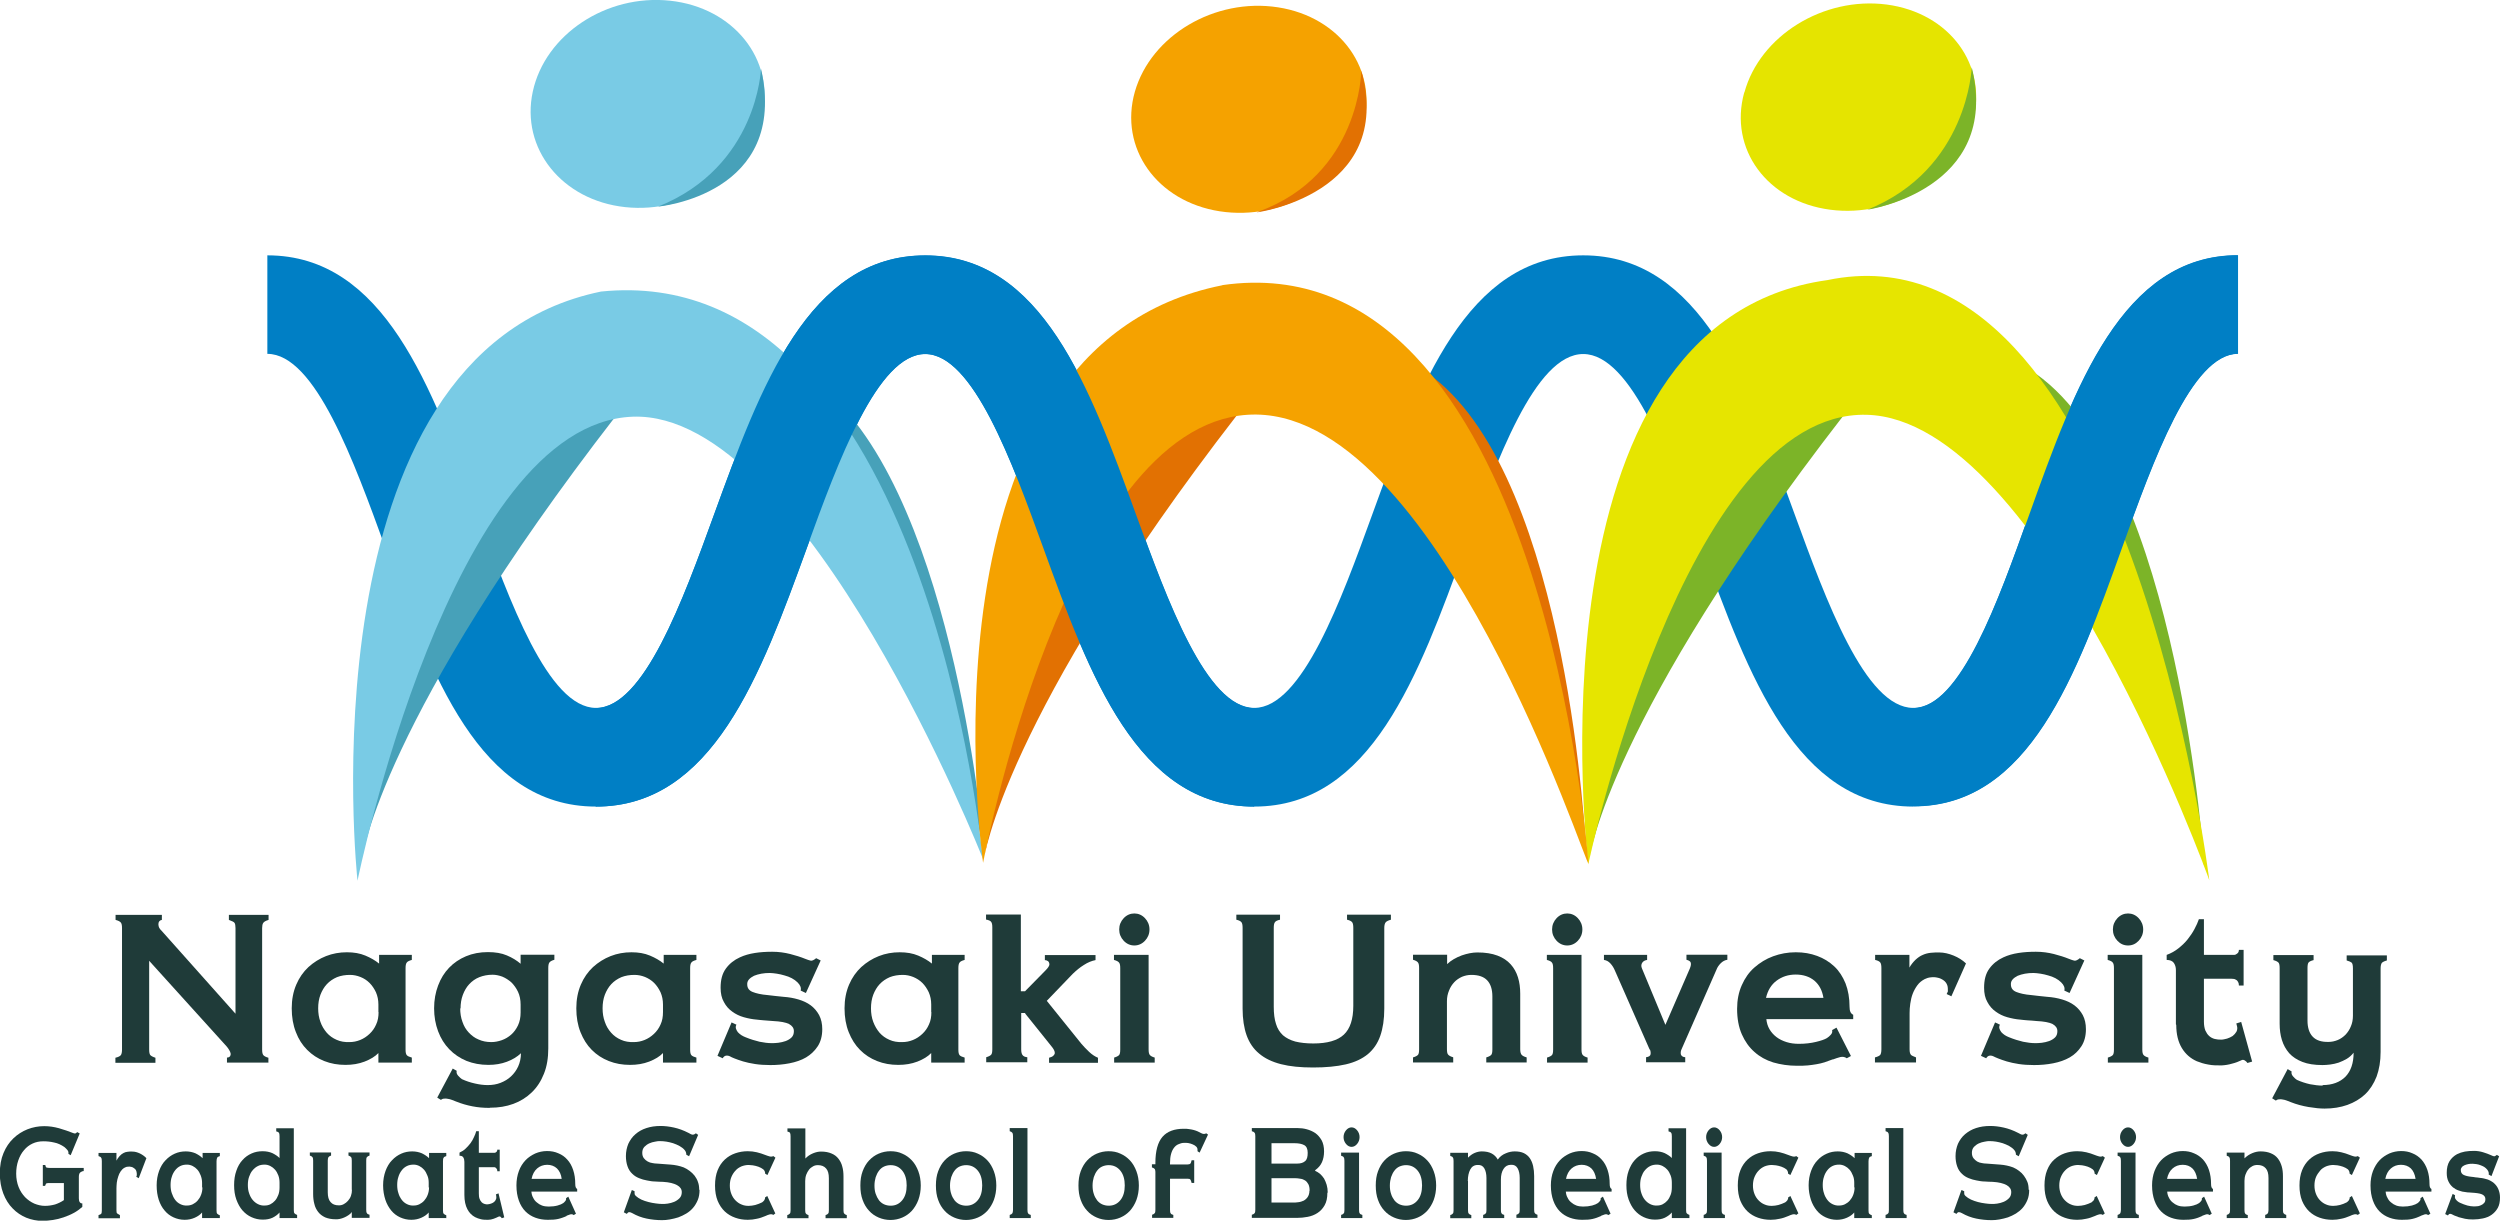 <?xml version="1.0" encoding="UTF-8"?><svg id="a" xmlns="http://www.w3.org/2000/svg" viewBox="0 0 143.63 70.13"><defs><style>.b{fill:#e27102;}.c{fill:#f5a200;}.d{fill:#1f3b39;}.e{fill:#7cb428;}.f{fill:#47a1b9;}.g{fill:#79cbe5;}.h{fill:#e6e500;}.i{fill:#007fc5;}.j{fill:#e5e400;}</style></defs><path class="i" d="M109.93,46.34c-6.72,0-9.48-7.55-12.14-14.86-1.81-4.96-4.06-11.14-6.83-11.14s-4.99,6.18-6.79,11.14c-2.66,7.31-5.4,14.86-12.11,14.86s-9.46-7.56-12.11-14.86c-1.8-4.96-4.05-11.14-6.79-11.14s-5,6.18-6.8,11.14c-2.66,7.31-5.41,14.86-12.12,14.86s-9.45-7.56-12.1-14.87c-1.8-4.96-4.04-11.14-6.78-11.14v-5.66c6.7,0,9.45,7.56,12.1,14.86,1.8,4.96,4.04,11.14,6.78,11.14s5-6.18,6.8-11.14c2.66-7.31,5.41-14.86,12.12-14.86s9.46,7.56,12.11,14.86c1.8,4.96,4.05,11.14,6.79,11.14s4.99-6.18,6.79-11.14c2.66-7.31,5.4-14.86,12.11-14.86s9.48,7.55,12.14,14.86c1.81,4.96,4.06,11.14,6.82,11.14s4.88-6.17,6.66-11.13c2.62-7.31,5.33-14.88,11.99-14.88v5.66c-2.67,0-4.88,6.17-6.66,11.13-2.62,7.31-5.33,14.87-11.99,14.87Z"/><path class="e" d="M105.89,23.9s-9.42-.65-14.55,25.28c0,0,1.12-7.94,14.55-25.28"/><path class="f" d="M35.38,23.9s-9.42-.65-14.55,25.28c0,0,1.12-7.94,14.55-25.28"/><path class="e" d="M116.94,21.45s5.66,9.22,9.71,28.37c0,0-1.44-22.48-9.66-28.33"/><path class="h" d="M105,16.09c17.29-3.58,21.93,34.49,21.93,34.49,0-.04-9.55-26.51-19.7-26.75-10.49-.24-15.98,25.83-15.98,25.83,0,0-3.81-31.14,13.75-33.57"/><path class="g" d="M30.61,5.26c-.71,3.27,1.67,6.25,5.31,6.64,3.64,.39,7.17-1.94,7.89-5.22,.71-3.28-1.67-6.25-5.32-6.64-3.65-.39-7.17,1.94-7.88,5.22"/><g><path class="f" d="M37.81,11.87s7.54-.67,5.91-7.93c0,0-.18,5.63-5.91,7.93"/><path class="f" d="M47.45,22.52s4.5,5.92,9.12,26.51c0,0-1.62-20.03-9.07-26.53"/></g><path class="g" d="M34.53,16.75c18.72-1.9,21.94,32.59,21.94,32.59,0,0-10.18-25.75-20.11-25.4-10.49,.38-15.82,26.66-15.82,26.66,0,0-3.31-30.28,13.99-33.85"/><path class="c" d="M65.2,5.27c-.92,3.23,1.26,6.31,4.88,6.87,3.62,.56,7.29-1.61,8.22-4.85,.92-3.24-1.26-6.31-4.88-6.87-3.62-.56-7.29,1.61-8.22,4.85"/><path class="j" d="M100.21,5.31c-.9,3.25,1.32,6.27,4.95,6.74,3.62,.47,7.28-1.79,8.18-5.04,.89-3.25-1.32-6.27-4.95-6.75-3.63-.47-7.28,1.79-8.17,5.05"/><path class="e" d="M107.28,12.05s7.73-1.13,6-8.19c0,0-.2,5.87-6,8.19"/><g><path class="d" d="M15.43,61.05h-2.39v-.29c.09,0,.15-.04,.18-.08,.03-.05,.04-.1,.03-.16-.01-.06-.04-.12-.08-.19-.04-.07-.09-.14-.14-.2l-4.46-4.93v5.1c0,.15,.02,.25,.06,.31,.04,.05,.14,.11,.3,.16v.29h-2.3v-.29c.17-.04,.27-.09,.32-.16,.04-.07,.06-.17,.06-.31v-6.98c0-.16-.02-.26-.07-.32-.05-.06-.15-.11-.3-.15v-.29h2.66v.29c-.13,.02-.2,.11-.2,.25,0,.08,.02,.15,.05,.21,.04,.06,.08,.12,.13,.16l4.25,4.77v-4.92c0-.14-.02-.24-.05-.29-.03-.06-.14-.11-.33-.18v-.29h2.28v.29c-.17,.05-.27,.11-.31,.18-.04,.06-.06,.16-.06,.29v6.98c0,.15,.02,.26,.07,.32,.05,.06,.15,.11,.29,.15v.29Z"/><path class="d" d="M23.66,61.05h-1.92v-.55c-.19,.2-.46,.36-.79,.49-.34,.13-.7,.19-1.1,.19-.44,0-.84-.07-1.22-.22-.38-.15-.7-.36-.98-.64-.28-.28-.5-.62-.65-1.02-.16-.4-.24-.86-.24-1.37s.09-.96,.26-1.36c.17-.4,.41-.74,.7-1.01,.3-.27,.63-.48,1.01-.63,.38-.15,.78-.22,1.2-.22,.4,0,.75,.06,1.06,.19s.57,.28,.79,.46v-.5h1.88v.29c-.15,.04-.25,.09-.29,.15-.05,.06-.07,.17-.07,.32v4.68c0,.16,.02,.26,.07,.32,.05,.06,.15,.1,.29,.14v.29Zm-1.92-2.9v-.44c0-.26-.05-.49-.14-.7-.1-.21-.22-.39-.37-.54-.15-.15-.32-.26-.52-.34-.2-.08-.4-.12-.6-.12-.27,0-.52,.04-.75,.13-.23,.1-.42,.23-.58,.4-.16,.17-.28,.38-.37,.61-.09,.24-.13,.5-.13,.78s.04,.54,.13,.78c.08,.24,.21,.44,.36,.62,.16,.18,.34,.31,.57,.41,.22,.1,.47,.14,.74,.13,.21,0,.41-.04,.61-.12,.2-.08,.38-.2,.54-.35,.16-.15,.29-.33,.38-.54,.1-.21,.14-.45,.14-.71Z"/><path class="d" d="M28.12,63.65c-.35,0-.68-.03-.98-.09-.31-.06-.63-.15-.95-.28-.07-.03-.15-.06-.23-.09-.08-.03-.15-.05-.23-.06-.07-.02-.15-.02-.22-.01-.07,0-.13,.03-.18,.07l-.21-.13,.89-1.67,.23,.13c-.03,.09,0,.19,.08,.28,.08,.09,.16,.16,.22,.2,.24,.11,.48,.19,.75,.25,.26,.06,.5,.09,.73,.09,.27,0,.51-.04,.74-.13,.23-.09,.43-.21,.6-.37,.17-.16,.31-.35,.41-.57,.1-.22,.16-.48,.16-.76-.22,.21-.49,.37-.81,.49-.32,.12-.67,.18-1.06,.18-.46,0-.88-.08-1.26-.23-.38-.16-.71-.38-.99-.67-.28-.29-.49-.63-.64-1.03-.15-.4-.23-.84-.23-1.32s.08-.91,.23-1.31c.15-.4,.36-.74,.63-1.02,.27-.28,.59-.5,.97-.66,.38-.16,.8-.24,1.26-.24,.42,0,.79,.06,1.09,.19,.31,.13,.57,.29,.79,.48v-.52h1.94v.29c-.14,.04-.23,.09-.28,.15-.05,.06-.07,.17-.07,.32v4.62c0,.55-.08,1.04-.25,1.46-.17,.43-.4,.78-.7,1.07-.3,.29-.65,.51-1.06,.66-.41,.15-.85,.22-1.33,.22Zm-1.68-5.72c0,.28,.04,.54,.13,.78,.08,.24,.2,.44,.36,.61,.16,.17,.34,.31,.56,.4,.22,.1,.46,.15,.74,.15,.2,0,.4-.04,.6-.11,.2-.07,.38-.18,.54-.32,.16-.14,.29-.32,.39-.53,.1-.21,.15-.46,.15-.74v-.45c0-.28-.05-.53-.15-.74-.1-.21-.23-.39-.38-.54-.16-.14-.33-.25-.52-.33-.19-.07-.38-.11-.56-.11-.28,0-.53,.05-.76,.14-.23,.09-.42,.23-.58,.4-.16,.17-.28,.38-.37,.62-.09,.24-.13,.5-.13,.78Z"/><path class="d" d="M40.01,61.05h-1.92v-.55c-.19,.2-.46,.36-.79,.49-.34,.13-.7,.19-1.1,.19-.44,0-.84-.07-1.22-.22-.38-.15-.7-.36-.98-.64-.28-.28-.49-.62-.65-1.02-.16-.4-.24-.86-.24-1.37s.09-.96,.26-1.36c.17-.4,.41-.74,.7-1.01,.3-.27,.63-.48,1.01-.63,.38-.15,.78-.22,1.2-.22,.4,0,.75,.06,1.06,.19,.31,.13,.57,.28,.79,.46v-.5h1.88v.29c-.15,.04-.25,.09-.29,.15-.05,.06-.07,.17-.07,.32v4.68c0,.16,.02,.26,.07,.32,.05,.06,.15,.1,.29,.14v.29Zm-1.92-2.9v-.44c0-.26-.05-.49-.14-.7-.1-.21-.22-.39-.37-.54-.15-.15-.33-.26-.52-.34-.2-.08-.4-.12-.61-.12-.27,0-.52,.04-.75,.13-.23,.1-.42,.23-.58,.4-.16,.17-.28,.38-.37,.61-.09,.24-.13,.5-.13,.78s.04,.54,.13,.78c.08,.24,.2,.44,.36,.62,.16,.18,.34,.31,.57,.41,.22,.1,.47,.14,.74,.13,.21,0,.41-.04,.61-.12,.2-.08,.38-.2,.54-.35,.16-.15,.29-.33,.38-.54,.1-.21,.14-.45,.14-.71Z"/><path class="d" d="M44.36,54.68c.38,0,.72,.05,1.04,.13,.31,.08,.6,.17,.87,.28,.12,.05,.22,.08,.3,.1,.08,.02,.19-.03,.32-.14l.26,.13-.85,1.87-.3-.14c.04-.16-.02-.31-.18-.47-.09-.09-.2-.17-.33-.24-.13-.07-.27-.12-.42-.16-.14-.04-.29-.08-.44-.1-.15-.02-.28-.04-.4-.04-.17,0-.33,.01-.49,.04-.16,.03-.3,.07-.42,.12-.12,.06-.22,.13-.29,.21-.07,.08-.11,.18-.1,.29,0,.21,.11,.35,.31,.43,.2,.08,.49,.15,.87,.18,.13,.02,.27,.03,.43,.05,.16,.02,.32,.03,.48,.05,.3,.02,.58,.07,.85,.15,.27,.08,.51,.19,.71,.34,.2,.15,.36,.34,.48,.56,.12,.23,.18,.5,.18,.81,0,.39-.09,.72-.26,.98-.17,.26-.4,.48-.67,.64s-.6,.27-.96,.34c-.36,.07-.72,.1-1.09,.1-.33,0-.62-.02-.88-.06-.26-.04-.49-.09-.69-.15-.2-.06-.36-.12-.49-.17-.13-.05-.21-.09-.26-.12-.08-.04-.16-.05-.23-.04-.07,.01-.14,.06-.19,.15l-.3-.14,.81-1.92,.28,.13c-.04,.07-.05,.14-.03,.22,.02,.07,.06,.14,.11,.21,.06,.06,.12,.12,.2,.17,.08,.05,.16,.09,.24,.12,.29,.12,.56,.2,.81,.26,.25,.05,.48,.08,.68,.08,.11,0,.24,0,.39-.02,.15-.02,.29-.05,.43-.1,.13-.05,.25-.12,.34-.21,.09-.09,.13-.21,.13-.36,0-.18-.1-.31-.28-.41-.18-.09-.49-.15-.92-.17-.19-.02-.36-.03-.52-.04-.16-.01-.3-.03-.4-.04-.26-.02-.51-.07-.76-.14-.25-.07-.47-.18-.66-.32-.2-.14-.36-.32-.48-.55-.13-.22-.19-.5-.19-.82,0-.45,.09-.81,.3-1.1,.21-.29,.48-.5,.81-.65,.26-.12,.54-.2,.86-.25,.31-.05,.65-.07,1-.07Z"/><path class="d" d="M55.42,61.05h-1.92v-.55c-.19,.2-.46,.36-.79,.49-.34,.13-.7,.19-1.1,.19-.44,0-.84-.07-1.22-.22-.38-.15-.7-.36-.98-.64-.28-.28-.49-.62-.65-1.02-.16-.4-.24-.86-.24-1.37s.09-.96,.26-1.36c.17-.4,.41-.74,.7-1.01,.3-.27,.63-.48,1.01-.63,.38-.15,.78-.22,1.2-.22,.4,0,.75,.06,1.06,.19,.31,.13,.57,.28,.79,.46v-.5h1.88v.29c-.15,.04-.25,.09-.29,.15-.05,.06-.07,.17-.07,.32v4.68c0,.16,.02,.26,.07,.32,.05,.06,.15,.1,.29,.14v.29Zm-1.92-2.9v-.44c0-.26-.05-.49-.14-.7-.1-.21-.22-.39-.37-.54-.15-.15-.33-.26-.52-.34-.2-.08-.4-.12-.6-.12-.27,0-.52,.04-.75,.13-.23,.1-.42,.23-.58,.4-.16,.17-.28,.38-.37,.61-.09,.24-.13,.5-.13,.78s.04,.54,.13,.78,.21,.44,.36,.62c.16,.18,.34,.31,.57,.41,.22,.1,.47,.14,.74,.13,.21,0,.41-.04,.61-.12,.2-.08,.38-.2,.54-.35,.16-.15,.29-.33,.38-.54,.1-.21,.14-.45,.14-.71Z"/><path class="d" d="M58.91,58.2h-.24v2.09c0,.16,.03,.27,.08,.33,.05,.07,.15,.11,.27,.12v.29h-2.36v-.29c.14-.04,.23-.09,.28-.14,.05-.05,.07-.16,.07-.32v-7c0-.16-.02-.26-.07-.32-.04-.06-.14-.1-.29-.13v-.29h2v4.41h.24l1.17-1.19c.15-.15,.23-.27,.23-.35s-.03-.15-.08-.19c-.06-.04-.12-.06-.18-.06v-.29h2.91v.29c-.21,.04-.44,.13-.67,.28-.23,.14-.44,.32-.64,.51l-1.49,1.55,1.99,2.47c.13,.15,.27,.3,.44,.46,.17,.16,.34,.27,.51,.34v.29h-2.81v-.29c.12-.03,.2-.07,.25-.12,.05-.05,.08-.1,.08-.16s-.02-.12-.06-.19c-.04-.07-.09-.14-.15-.21l-1.5-1.87Z"/><path class="d" d="M65.99,54.86v5.43c0,.16,.02,.26,.07,.32,.05,.06,.14,.11,.28,.15v.29h-2.33v-.29c.14-.04,.23-.09,.28-.14,.05-.05,.07-.16,.07-.32v-4.68c0-.16-.02-.26-.07-.32-.05-.06-.14-.11-.29-.15v-.29h1.98Zm-1.69-1.46c0-.25,.09-.47,.26-.65,.17-.18,.38-.27,.61-.27s.44,.09,.61,.27c.17,.18,.26,.4,.26,.65s-.09,.47-.26,.65c-.17,.18-.38,.27-.61,.27s-.44-.09-.61-.27c-.17-.18-.26-.4-.26-.65Z"/><path class="d" d="M79.91,52.84c-.15,.04-.25,.09-.3,.15-.05,.06-.08,.17-.08,.32v4.64c0,.61-.08,1.13-.23,1.56-.15,.43-.39,.78-.71,1.05-.33,.27-.75,.47-1.27,.59-.52,.12-1.15,.18-1.88,.18s-1.33-.06-1.84-.19c-.51-.13-.93-.33-1.26-.61-.33-.27-.57-.63-.72-1.05s-.23-.94-.23-1.53v-4.64c0-.16-.02-.27-.07-.33-.05-.06-.15-.11-.29-.14v-.29h2.51v.29c-.15,.03-.25,.08-.29,.14-.05,.06-.07,.17-.07,.33v4.53c0,.39,.04,.72,.13,.99,.08,.27,.22,.48,.4,.65,.19,.16,.42,.28,.71,.36,.29,.07,.63,.11,1.03,.11,.81,0,1.4-.17,1.76-.51,.36-.34,.54-.89,.54-1.65v-4.48c0-.16-.02-.27-.07-.33-.05-.06-.15-.11-.29-.14v-.29h2.52v.29Z"/><path class="d" d="M83.49,60.75v.29h-2.31v-.29c.14-.04,.23-.09,.28-.14,.05-.05,.07-.16,.07-.32v-4.68c0-.16-.02-.26-.07-.32-.05-.06-.14-.11-.28-.15v-.29h1.96v.54c.23-.22,.52-.38,.84-.5,.32-.11,.62-.17,.9-.17,.45,0,.83,.06,1.15,.18s.57,.29,.76,.5c.19,.21,.33,.46,.42,.75,.09,.29,.13,.6,.13,.94v3.19c0,.16,.03,.26,.08,.32,.05,.06,.15,.11,.29,.15v.29h-2.32v-.29c.14-.04,.23-.09,.28-.14,.05-.05,.07-.16,.07-.32v-3.04c0-.41-.1-.72-.3-.93-.2-.21-.5-.31-.91-.31-.19,0-.37,.04-.54,.11-.17,.08-.32,.18-.44,.31-.12,.13-.23,.29-.3,.48-.08,.19-.12,.39-.12,.61v2.75c0,.16,.02,.27,.07,.32,.05,.06,.14,.11,.28,.15Z"/><path class="d" d="M90.86,54.86v5.43c0,.16,.02,.26,.07,.32,.05,.06,.14,.11,.28,.15v.29h-2.33v-.29c.14-.04,.23-.09,.28-.14,.05-.05,.07-.16,.07-.32v-4.68c0-.16-.02-.26-.07-.32-.04-.06-.14-.11-.29-.15v-.29h1.98Zm-1.69-1.46c0-.25,.09-.47,.26-.65,.17-.18,.38-.27,.61-.27s.44,.09,.61,.27c.17,.18,.26,.4,.26,.65s-.09,.47-.26,.65c-.17,.18-.38,.27-.61,.27s-.44-.09-.61-.27c-.17-.18-.26-.4-.26-.65Z"/><path class="d" d="M94.78,60.31l-2.01-4.57c-.06-.14-.14-.27-.25-.39-.11-.12-.23-.18-.37-.2v-.29h2.48v.29c-.13,.02-.22,.07-.28,.16-.06,.09-.07,.2-.02,.32l1.35,3.25,1.41-3.25c.05-.13,.07-.23,.05-.31-.01-.08-.1-.14-.25-.18v-.29h2.35v.29c-.14,.02-.27,.09-.38,.2-.11,.11-.2,.24-.25,.38l-2.01,4.58c-.04,.09-.05,.19-.03,.28,.03,.09,.11,.15,.25,.16v.29h-2.25v-.29c.16-.02,.25-.08,.26-.18,.01-.09,0-.18-.04-.27Z"/><path class="d" d="M105.3,60.86c-.16,.06-.32,.12-.47,.17-.15,.05-.3,.08-.46,.11-.16,.03-.33,.05-.51,.07-.18,.02-.39,.02-.62,.02-.49,0-.94-.07-1.36-.19-.42-.13-.78-.33-1.08-.6-.31-.27-.55-.61-.73-1.02-.18-.41-.27-.9-.27-1.46,0-.5,.09-.96,.27-1.36,.18-.41,.42-.75,.73-1.02,.31-.27,.66-.49,1.07-.64,.41-.15,.84-.23,1.3-.23s.85,.07,1.23,.21c.38,.14,.7,.34,.98,.6,.28,.26,.49,.59,.65,.98,.15,.39,.23,.84,.23,1.34,0,.24,.06,.39,.21,.46v.25h-4.99c.02,.21,.08,.41,.18,.58,.1,.17,.23,.32,.4,.45,.17,.13,.36,.22,.58,.29,.22,.07,.46,.1,.71,.1,.36,0,.69-.04,.98-.11,.29-.07,.5-.14,.63-.22,.08-.05,.16-.12,.23-.2,.07-.08,.09-.16,.07-.26l.25-.14,.83,1.63-.24,.13c-.11-.08-.23-.1-.37-.07-.14,.04-.28,.08-.43,.14Zm-.54-3.53c-.07-.43-.24-.75-.52-.99-.28-.23-.64-.35-1.07-.35s-.79,.12-1.1,.35c-.31,.23-.51,.56-.61,.99h3.31Z"/><path class="d" d="M109.77,60.59c.05,.05,.15,.1,.31,.16v.29h-2.36v-.29c.16-.04,.25-.09,.3-.14,.04-.05,.07-.16,.07-.32v-4.67c0-.16-.02-.27-.07-.33-.05-.06-.15-.11-.29-.14v-.29h1.97v.73c.09-.16,.2-.3,.34-.44,.14-.13,.28-.23,.43-.29,.13-.06,.28-.1,.45-.12,.18-.02,.34-.02,.49-.02,.28,0,.56,.07,.83,.18,.27,.11,.51,.26,.71,.45l-.84,1.89-.27-.13,.07-.15c0-.13,0-.25-.03-.34-.04-.13-.12-.23-.22-.3-.1-.07-.22-.13-.34-.15-.13-.03-.26-.04-.39-.02-.13,.01-.25,.05-.35,.1-.17,.09-.31,.2-.42,.35-.11,.15-.2,.31-.27,.49-.07,.18-.11,.37-.14,.57-.03,.2-.04,.38-.04,.55v2.08c0,.16,.03,.26,.08,.31Z"/><path class="d" d="M116.96,54.68c.38,0,.72,.05,1.04,.13,.31,.08,.6,.17,.87,.28,.12,.05,.22,.08,.3,.1,.08,.02,.19-.03,.32-.14l.26,.13-.85,1.87-.3-.14c.04-.16-.02-.31-.18-.47-.09-.09-.2-.17-.33-.24-.13-.07-.27-.12-.42-.16-.14-.04-.29-.08-.44-.1-.15-.02-.28-.04-.4-.04-.17,0-.33,.01-.49,.04-.16,.03-.3,.07-.42,.12-.12,.06-.22,.13-.29,.21-.07,.08-.11,.18-.1,.29,0,.21,.11,.35,.31,.43,.2,.08,.49,.15,.87,.18,.13,.02,.27,.03,.43,.05,.16,.02,.32,.03,.48,.05,.3,.02,.58,.07,.85,.15,.27,.08,.51,.19,.71,.34,.2,.15,.36,.34,.48,.56,.12,.23,.18,.5,.18,.81,0,.39-.09,.72-.26,.98-.17,.26-.39,.48-.67,.64-.28,.16-.6,.27-.96,.34-.36,.07-.72,.1-1.09,.1-.33,0-.62-.02-.88-.06-.26-.04-.49-.09-.69-.15-.2-.06-.36-.12-.49-.17-.13-.05-.21-.09-.27-.12-.08-.04-.16-.05-.23-.04-.07,.01-.14,.06-.19,.15l-.3-.14,.81-1.92,.28,.13c-.04,.07-.05,.14-.03,.22,.02,.07,.06,.14,.11,.21,.06,.06,.12,.12,.2,.17,.08,.05,.16,.09,.24,.12,.29,.12,.56,.2,.81,.26,.25,.05,.48,.08,.68,.08,.11,0,.24,0,.39-.02,.15-.02,.29-.05,.43-.1,.13-.05,.25-.12,.34-.21,.09-.09,.13-.21,.13-.36,0-.18-.1-.31-.28-.41-.18-.09-.49-.15-.92-.17-.18-.02-.36-.03-.52-.04-.16-.01-.3-.03-.4-.04-.26-.02-.51-.07-.76-.14-.25-.07-.47-.18-.66-.32-.2-.14-.36-.32-.48-.55-.13-.22-.19-.5-.19-.82,0-.45,.09-.81,.3-1.1,.21-.29,.48-.5,.81-.65,.26-.12,.54-.2,.86-.25,.31-.05,.65-.07,1-.07Z"/><path class="d" d="M123.08,54.86v5.43c0,.16,.02,.26,.07,.32,.05,.06,.14,.11,.28,.15v.29h-2.33v-.29c.14-.04,.23-.09,.28-.14,.05-.05,.07-.16,.07-.32v-4.68c0-.16-.02-.26-.07-.32-.04-.06-.14-.11-.29-.15v-.29h1.98Zm-1.69-1.46c0-.25,.09-.47,.26-.65,.17-.18,.38-.27,.61-.27s.44,.09,.61,.27c.17,.18,.26,.4,.26,.65s-.09,.47-.26,.65c-.17,.18-.37,.27-.61,.27s-.44-.09-.61-.27c-.17-.18-.26-.4-.26-.65Z"/><path class="d" d="M125.01,58.85v-3.12c0-.16-.04-.29-.12-.41-.08-.11-.22-.17-.41-.17v-.29c.25-.09,.48-.22,.68-.38,.2-.16,.38-.33,.53-.52,.15-.19,.28-.38,.39-.59,.11-.2,.19-.39,.25-.56h.29v2.05h1.7c.05,0,.1,0,.14-.03,.04-.02,.08-.05,.12-.09,.03-.04,.05-.1,.05-.17h.27v2.05h-.27c0-.09-.02-.16-.05-.21-.03-.05-.07-.1-.12-.12-.04-.03-.09-.05-.14-.05-.05,0-.1-.01-.13-.01h-1.57v2.47c0,.2,.03,.37,.08,.5,.06,.13,.13,.24,.22,.32,.09,.08,.2,.14,.32,.17,.12,.03,.24,.04,.37,.04,.1,0,.22-.03,.34-.06,.12-.04,.23-.09,.32-.15,.09-.07,.16-.15,.22-.25,.05-.1,.06-.21,.03-.32l-.04-.15,.28-.09,.63,2.28-.27,.08c-.04-.06-.09-.11-.16-.15-.07-.04-.14-.04-.2,0-.15,.07-.32,.14-.53,.19-.2,.06-.4,.09-.6,.1-.27,0-.52,0-.76-.05-.24-.04-.46-.11-.66-.19-.36-.16-.65-.41-.86-.76-.21-.35-.32-.79-.32-1.33Z"/><path class="d" d="M133.44,62.34c.56,0,1-.17,1.31-.48,.31-.32,.47-.78,.47-1.38-.11,.14-.24,.26-.39,.35-.15,.09-.31,.16-.47,.22-.16,.05-.32,.09-.49,.11-.16,.02-.31,.03-.44,.03-.46,0-.84-.06-1.15-.18-.31-.12-.57-.29-.76-.5-.19-.22-.33-.47-.42-.76-.09-.29-.13-.6-.13-.94v-3.19c0-.16-.02-.27-.07-.32-.05-.05-.14-.1-.29-.14v-.29h2.31v.29c-.16,.04-.25,.09-.29,.14-.04,.05-.06,.16-.06,.32v3.01c0,.41,.1,.72,.3,.93,.2,.21,.5,.31,.91,.3,.18,0,.36-.04,.53-.11,.17-.07,.32-.18,.45-.31,.12-.13,.23-.29,.3-.47,.08-.18,.12-.39,.12-.61v-2.73c0-.18-.03-.29-.08-.33-.05-.04-.14-.08-.28-.12v-.29h2.31v.29c-.15,.04-.24,.09-.29,.14-.04,.06-.07,.16-.07,.32v4.79c0,.54-.08,1.01-.23,1.42-.16,.41-.38,.75-.66,1.02-.29,.27-.63,.47-1.02,.61-.4,.14-.83,.21-1.31,.21-.26,0-.56-.03-.92-.09-.35-.06-.69-.15-1.02-.28-.07-.03-.15-.06-.23-.09-.08-.03-.15-.05-.23-.06-.07-.02-.15-.02-.22-.01-.07,0-.13,.03-.18,.07l-.21-.13,.89-1.68,.23,.14c-.03,.09,0,.19,.08,.28,.08,.09,.15,.16,.22,.2,.24,.11,.49,.19,.75,.25,.26,.05,.51,.08,.73,.08Z"/></g><g><path class="d" d="M3.67,67.97h-.81c-.08,0-.13,0-.17,.01-.04,0-.07,.06-.1,.15h-.13v-1.2h.14c.02,.09,.04,.14,.08,.15,.04,.01,.1,.02,.18,.02h1.95v.18c-.08,0-.14,.04-.2,.08-.05,.04-.08,.13-.08,.25v1.24c0,.19,.07,.29,.2,.29v.2c-.15,.13-.31,.25-.5,.35-.18,.1-.38,.18-.58,.25-.2,.07-.41,.12-.61,.15-.21,.03-.41,.05-.6,.05-.32,0-.63-.06-.93-.18-.29-.12-.56-.3-.78-.53-.23-.23-.41-.52-.54-.86-.13-.34-.2-.73-.2-1.16s.07-.83,.21-1.16c.14-.34,.33-.62,.57-.85s.51-.4,.81-.52c.31-.12,.63-.18,.96-.18,.28,0,.56,.04,.85,.12,.29,.08,.56,.18,.82,.28,.06,.02,.1,.03,.14,.01,.03-.01,.06-.04,.08-.07l.15,.08-.52,1.25-.13-.08c.01-.08,0-.15-.06-.22-.05-.06-.11-.12-.17-.17-.19-.13-.38-.22-.59-.26-.21-.05-.41-.07-.62-.07-.22,0-.43,.04-.62,.13-.19,.09-.35,.21-.49,.38-.14,.16-.25,.36-.33,.59-.08,.23-.12,.48-.12,.76s.05,.54,.14,.77c.09,.23,.22,.42,.37,.58,.16,.16,.33,.28,.53,.37,.2,.08,.4,.13,.61,.13s.39-.03,.58-.08c.18-.06,.35-.14,.51-.25v-.95Z"/><path class="d" d="M6.73,69.71s.08,.06,.16,.1v.18h-1.23v-.18c.08-.02,.13-.05,.16-.08,.02-.03,.03-.1,.03-.19v-2.83c0-.09-.01-.16-.04-.2-.02-.04-.08-.07-.15-.09v-.18h1.03v.44c.05-.1,.11-.18,.18-.26,.07-.08,.15-.14,.23-.18,.07-.04,.15-.06,.24-.07,.09-.01,.18-.02,.26-.01,.15,0,.29,.04,.44,.11,.14,.07,.27,.16,.37,.27l-.44,1.15-.14-.08,.03-.09c0-.08,0-.15-.02-.21-.02-.08-.06-.14-.12-.18-.05-.04-.11-.08-.18-.09-.07-.02-.13-.02-.2-.01-.07,0-.13,.03-.19,.06-.09,.05-.16,.12-.22,.21-.06,.09-.11,.19-.14,.3-.04,.11-.06,.22-.08,.34-.01,.12-.02,.23-.02,.33v1.26c0,.1,.01,.16,.04,.19Z"/><path class="d" d="M12.63,69.98h-1.02v-.32c-.1,.12-.24,.22-.42,.3-.18,.08-.37,.12-.58,.12-.23,0-.44-.05-.64-.14-.2-.09-.37-.22-.51-.39-.15-.17-.26-.38-.34-.62-.08-.25-.12-.52-.12-.83s.05-.58,.14-.83c.09-.24,.21-.45,.37-.61,.16-.17,.33-.29,.53-.38,.2-.09,.41-.13,.63-.13,.21,0,.39,.04,.56,.11,.16,.08,.3,.17,.41,.28v-.3h.99v.18c-.08,.02-.13,.05-.15,.09-.02,.04-.04,.1-.04,.2v2.83c0,.1,.01,.16,.04,.19,.02,.03,.08,.06,.15,.09v.18Zm-1.02-1.75v-.27c0-.16-.03-.3-.08-.43-.05-.13-.11-.24-.19-.33-.08-.09-.17-.16-.27-.21-.1-.05-.21-.08-.32-.08-.14,0-.27,.02-.39,.08-.12,.06-.22,.14-.3,.25-.08,.1-.15,.23-.19,.37-.05,.14-.07,.3-.07,.47s.02,.33,.07,.47c.05,.15,.11,.27,.19,.38,.08,.11,.18,.19,.3,.25,.12,.06,.25,.09,.39,.08,.11,0,.21-.02,.32-.07,.1-.05,.2-.12,.28-.21,.08-.09,.15-.2,.2-.33,.05-.13,.08-.27,.08-.44Z"/><path class="d" d="M17.07,69.98h-1.01v-.32c-.1,.12-.24,.22-.4,.3-.17,.08-.36,.11-.57,.11-.23,0-.44-.05-.64-.14-.2-.09-.37-.22-.52-.39-.15-.17-.26-.38-.35-.62-.09-.25-.13-.52-.13-.83s.04-.58,.13-.83c.08-.24,.2-.45,.35-.61,.15-.17,.32-.29,.52-.38,.2-.09,.41-.13,.64-.13,.21,0,.4,.04,.56,.11,.16,.08,.3,.17,.41,.28v-1.25c0-.1-.01-.16-.04-.2-.02-.04-.07-.06-.15-.08v-.18h1.01v4.7c0,.1,.01,.16,.04,.19,.03,.03,.07,.06,.15,.09v.18Zm-1.01-2.02c0-.16-.02-.3-.07-.43-.05-.13-.11-.24-.19-.33-.08-.09-.17-.16-.27-.21-.1-.05-.21-.08-.32-.08-.14,0-.28,.02-.39,.08-.12,.06-.22,.14-.31,.25-.09,.1-.15,.23-.2,.37-.05,.14-.07,.3-.07,.47s.02,.33,.07,.47c.05,.15,.11,.27,.2,.38,.09,.11,.19,.19,.31,.25,.12,.06,.25,.09,.39,.08,.11,0,.22-.02,.32-.07,.1-.05,.19-.12,.27-.21,.08-.09,.14-.2,.19-.33,.05-.13,.07-.27,.07-.44v-.27Z"/><path class="d" d="M20.21,68.36v-1.68c0-.1-.01-.16-.04-.2-.03-.04-.08-.07-.15-.09v-.18h1.21v.18c-.07,.02-.12,.05-.15,.09-.03,.03-.04,.1-.04,.19v2.83c0,.1,.01,.16,.04,.2,.02,.04,.07,.07,.15,.09v.18h-1.02v-.34c-.05,.08-.12,.14-.2,.19-.08,.05-.16,.1-.24,.13-.08,.04-.17,.06-.25,.08-.08,.02-.16,.02-.23,.02-.24,0-.44-.04-.61-.11-.17-.08-.3-.18-.4-.31-.1-.13-.18-.28-.22-.46-.05-.18-.07-.37-.07-.57v-1.92c0-.1-.01-.16-.04-.2-.03-.04-.08-.07-.15-.09v-.18h1.22v.18c-.07,.02-.12,.05-.15,.09-.02,.03-.04,.1-.04,.19v1.83c0,.25,.05,.44,.16,.56,.11,.13,.26,.19,.48,.19,.1,0,.19-.02,.28-.07,.09-.05,.17-.11,.24-.19,.07-.08,.13-.17,.17-.28,.04-.11,.06-.23,.06-.36Z"/><path class="d" d="M25.65,69.98h-1.02v-.32c-.1,.12-.24,.22-.42,.3-.18,.08-.37,.12-.58,.12-.23,0-.44-.05-.64-.14-.2-.09-.37-.22-.51-.39-.14-.17-.26-.38-.34-.62-.08-.25-.13-.52-.13-.83s.05-.58,.14-.83c.09-.24,.21-.45,.37-.61,.16-.17,.33-.29,.53-.38,.2-.09,.41-.13,.63-.13,.21,0,.39,.04,.56,.11,.16,.08,.3,.17,.41,.28v-.3h.99v.18c-.08,.02-.13,.05-.15,.09-.03,.04-.04,.1-.04,.2v2.83c0,.1,.01,.16,.04,.19,.02,.03,.08,.06,.15,.09v.18Zm-1.02-1.75v-.27c0-.16-.02-.3-.08-.43-.05-.13-.11-.24-.19-.33-.08-.09-.17-.16-.27-.21-.1-.05-.21-.08-.32-.08-.14,0-.27,.02-.39,.08-.12,.06-.22,.14-.3,.25-.08,.1-.15,.23-.19,.37-.05,.14-.07,.3-.07,.47s.02,.33,.07,.47c.04,.15,.11,.27,.19,.38,.08,.11,.18,.19,.3,.25,.12,.06,.25,.09,.39,.08,.11,0,.21-.02,.32-.07,.1-.05,.2-.12,.28-.21,.08-.09,.15-.2,.2-.33,.05-.13,.08-.27,.08-.44Z"/><path class="d" d="M26.68,68.65v-1.9c0-.1-.02-.18-.06-.25-.04-.07-.11-.1-.22-.1v-.18c.13-.06,.25-.13,.35-.23,.1-.1,.2-.2,.28-.31,.08-.11,.15-.23,.2-.35,.06-.12,.1-.23,.13-.34h.15v1.24h.9s.05,0,.07-.02c.02-.01,.04-.03,.06-.05,.02-.02,.03-.06,.03-.11h.14v1.24h-.14c0-.05,0-.09-.03-.13-.02-.03-.04-.06-.06-.07-.02-.02-.05-.03-.07-.03-.03,0-.05,0-.07,0h-.83v1.5c0,.12,.01,.23,.04,.31,.03,.08,.07,.15,.12,.2,.05,.05,.1,.08,.17,.1,.06,.02,.13,.03,.19,.02,.05,0,.11-.02,.18-.04,.06-.02,.12-.05,.17-.09,.05-.04,.09-.09,.11-.15,.03-.06,.03-.12,.02-.2l-.02-.09,.15-.06,.33,1.38-.14,.05s-.05-.07-.08-.09c-.04-.02-.07-.02-.11,0-.08,.04-.17,.08-.28,.12-.11,.04-.21,.06-.32,.06-.14,0-.27,0-.4-.03-.13-.03-.24-.07-.34-.12-.19-.1-.34-.25-.45-.46-.11-.21-.17-.48-.17-.81Z"/><path class="d" d="M32.56,69.86c-.08,.04-.17,.07-.25,.1-.08,.03-.16,.05-.24,.07-.08,.02-.17,.03-.27,.04-.1,0-.21,.01-.33,.01-.26,0-.49-.04-.71-.12-.22-.08-.41-.2-.57-.36-.16-.16-.29-.37-.38-.62-.09-.25-.14-.54-.14-.88,0-.3,.05-.58,.14-.82,.09-.25,.22-.45,.38-.62,.16-.17,.35-.29,.56-.39,.21-.09,.44-.14,.68-.14s.45,.04,.65,.13c.2,.08,.37,.2,.51,.36,.15,.16,.26,.36,.34,.6,.08,.24,.12,.51,.12,.81,0,.14,.03,.24,.11,.28v.15h-2.63c.01,.13,.04,.25,.1,.35,.05,.11,.12,.2,.21,.27,.09,.08,.19,.14,.3,.18,.11,.04,.24,.06,.38,.06,.19,0,.36-.02,.51-.06,.15-.04,.26-.09,.33-.14,.04-.03,.08-.07,.12-.12,.04-.05,.05-.1,.04-.16l.13-.09,.44,.98-.13,.08c-.06-.05-.12-.06-.2-.04-.07,.02-.15,.05-.22,.08Zm-.29-2.13c-.03-.26-.13-.46-.27-.6-.15-.14-.34-.21-.56-.21s-.42,.07-.58,.21c-.16,.14-.27,.34-.32,.6h1.74Z"/><path class="d" d="M40.19,68.36c0,.22-.03,.41-.1,.58-.07,.17-.16,.32-.27,.45-.11,.13-.24,.24-.39,.33-.15,.09-.3,.16-.46,.22-.16,.05-.32,.09-.49,.12-.16,.03-.31,.04-.45,.04-.3,0-.59-.03-.88-.09s-.56-.16-.84-.32c-.06-.03-.11-.05-.16-.05s-.09,.03-.14,.1l-.17-.09,.46-1.28,.16,.07s-.01,.09,0,.14c0,.05,.03,.09,.07,.13,.09,.08,.19,.15,.32,.21,.13,.06,.26,.1,.41,.14,.14,.04,.28,.06,.42,.08,.14,.02,.26,.03,.37,.03,.08,0,.19,0,.31-.02,.13-.02,.25-.05,.37-.1,.12-.05,.22-.12,.31-.21,.09-.09,.13-.21,.13-.35,0-.17-.09-.3-.27-.4-.18-.1-.45-.17-.81-.19-.14,0-.29-.01-.45-.02-.16,0-.31-.03-.47-.06-.16-.03-.31-.07-.45-.13-.15-.06-.28-.14-.39-.25-.13-.12-.22-.26-.28-.44-.06-.17-.09-.37-.09-.58,0-.26,.05-.49,.14-.71,.1-.21,.23-.4,.41-.55,.17-.15,.38-.27,.63-.35,.24-.08,.51-.12,.81-.12,.24,0,.5,.03,.77,.09,.27,.06,.55,.16,.84,.31,.1,.06,.18,.1,.24,.1,.05,0,.11-.02,.18-.08l.13,.09-.52,1.23-.16-.09c0-.1-.03-.19-.09-.26-.08-.1-.18-.17-.3-.24-.12-.06-.24-.12-.37-.16-.13-.04-.26-.07-.38-.09-.13-.02-.25-.03-.36-.03-.08,0-.18,0-.29,.03-.12,.02-.23,.05-.34,.1-.11,.05-.2,.12-.28,.2-.08,.09-.12,.2-.12,.34,0,.13,.03,.23,.09,.31,.06,.08,.13,.14,.22,.19,.09,.05,.18,.08,.27,.09,.1,.02,.18,.03,.26,.03,.28,.02,.55,.04,.8,.06,.25,.02,.5,.07,.74,.16,.12,.05,.23,.12,.34,.2,.11,.08,.2,.17,.29,.28,.08,.11,.15,.23,.19,.36,.05,.13,.07,.28,.07,.44Z"/><path class="d" d="M44.55,69.71l-.12,.09c-.06-.04-.13-.05-.21-.03-.08,.02-.16,.05-.24,.09-.17,.07-.33,.13-.5,.16-.16,.04-.34,.06-.52,.06-.26,0-.5-.04-.72-.12-.23-.08-.43-.2-.6-.36-.17-.16-.31-.37-.41-.61-.1-.25-.15-.54-.15-.88s.05-.63,.15-.88c.1-.25,.24-.45,.41-.61,.17-.16,.37-.28,.6-.36,.23-.08,.47-.12,.72-.12,.18,0,.35,.02,.52,.06,.16,.04,.33,.09,.5,.16,.08,.03,.16,.06,.24,.08,.08,.02,.15,.01,.21-.02l.12,.09-.46,1-.13-.08c0-.1-.03-.18-.11-.25-.08-.06-.17-.11-.28-.15-.11-.04-.21-.06-.32-.08-.11-.01-.18-.02-.24-.02-.14,0-.28,.03-.41,.08-.13,.06-.25,.13-.34,.24-.1,.1-.18,.23-.24,.37-.06,.14-.09,.31-.09,.49s.03,.34,.09,.49c.06,.15,.14,.27,.24,.37,.1,.1,.21,.18,.34,.23,.13,.06,.27,.08,.41,.08,.12,0,.25-.02,.38-.05,.14-.04,.27-.09,.39-.15,.04-.02,.07-.06,.12-.11,.04-.06,.06-.11,.05-.17l.13-.09,.46,1Z"/><path class="d" d="M46.26,67.85v1.67c0,.1,.01,.16,.04,.2,.03,.04,.07,.07,.15,.09v.18h-1.22v-.18c.07-.02,.12-.05,.15-.09,.03-.03,.04-.1,.04-.19v-4.24c0-.1-.01-.16-.03-.2-.02-.04-.07-.06-.15-.08v-.18h1.03v1.73c.12-.13,.27-.23,.44-.3,.17-.07,.32-.1,.46-.1,.24,0,.44,.04,.6,.11,.17,.07,.3,.17,.4,.3s.18,.28,.22,.45c.05,.17,.07,.36,.07,.57v1.93c0,.1,.01,.16,.04,.2,.03,.04,.08,.07,.15,.09v.18h-1.22v-.18c.07-.02,.12-.05,.15-.09,.03-.03,.04-.1,.04-.19v-1.84c0-.25-.05-.44-.16-.56-.11-.13-.27-.19-.47-.19-.1,0-.2,.02-.28,.07-.09,.05-.17,.11-.23,.19-.06,.08-.12,.18-.16,.29-.04,.11-.06,.24-.06,.37Z"/><path class="d" d="M52.9,68.11c0,.31-.05,.58-.14,.83-.09,.24-.22,.45-.37,.62-.16,.17-.34,.3-.55,.39-.21,.09-.44,.14-.68,.14s-.47-.05-.68-.14c-.21-.09-.4-.22-.55-.39-.16-.17-.28-.37-.37-.62-.09-.24-.13-.52-.13-.83s.04-.58,.13-.82c.09-.24,.21-.45,.37-.62,.16-.17,.34-.3,.55-.39,.21-.09,.44-.14,.68-.14s.47,.04,.68,.14c.21,.09,.39,.22,.55,.39,.16,.17,.28,.38,.37,.62,.09,.24,.14,.52,.14,.82Zm-.81,0c0-.35-.08-.64-.25-.85-.17-.21-.39-.32-.67-.32-.14,0-.27,.03-.38,.08-.11,.05-.21,.13-.29,.24-.08,.1-.14,.23-.19,.37-.04,.14-.07,.3-.07,.48s.02,.34,.07,.48c.05,.14,.11,.26,.19,.37,.08,.1,.18,.18,.29,.23,.11,.05,.24,.08,.38,.08,.28,0,.5-.11,.67-.32,.17-.21,.25-.49,.25-.85Z"/><path class="d" d="M57.24,68.11c0,.31-.05,.58-.14,.83-.09,.24-.22,.45-.37,.62-.16,.17-.34,.3-.55,.39-.21,.09-.44,.14-.68,.14s-.47-.05-.68-.14c-.21-.09-.4-.22-.55-.39-.16-.17-.28-.37-.37-.62-.09-.24-.13-.52-.13-.83s.04-.58,.13-.82c.09-.24,.21-.45,.37-.62,.16-.17,.34-.3,.55-.39,.21-.09,.44-.14,.68-.14s.47,.04,.68,.14c.21,.09,.39,.22,.55,.39,.16,.17,.28,.38,.37,.62,.09,.24,.14,.52,.14,.82Zm-.81,0c0-.35-.08-.64-.25-.85-.17-.21-.39-.32-.67-.32-.14,0-.27,.03-.38,.08-.11,.05-.21,.13-.29,.24-.08,.1-.14,.23-.19,.37-.04,.14-.07,.3-.07,.48s.02,.34,.07,.48c.04,.14,.11,.26,.19,.37,.08,.1,.18,.18,.29,.23,.11,.05,.24,.08,.38,.08,.28,0,.5-.11,.67-.32,.17-.21,.25-.49,.25-.85Z"/><path class="d" d="M59.03,64.82v4.69c0,.1,.01,.16,.04,.2,.02,.04,.07,.07,.15,.09v.18h-1.21v-.18c.07-.02,.12-.05,.15-.09,.02-.03,.04-.1,.04-.19v-4.24c0-.09-.01-.16-.04-.2-.03-.04-.08-.07-.15-.09v-.18h1.02Z"/><path class="d" d="M65.43,68.11c0,.31-.05,.58-.14,.83-.09,.24-.22,.45-.37,.62-.16,.17-.34,.3-.55,.39-.21,.09-.43,.14-.68,.14s-.47-.05-.68-.14c-.21-.09-.4-.22-.55-.39-.16-.17-.28-.37-.37-.62-.09-.24-.13-.52-.13-.83s.04-.58,.13-.82c.09-.24,.21-.45,.37-.62,.16-.17,.34-.3,.55-.39,.21-.09,.44-.14,.68-.14s.47,.04,.68,.14c.21,.09,.39,.22,.55,.39,.16,.17,.28,.38,.37,.62,.09,.24,.14,.52,.14,.82Zm-.81,0c0-.35-.08-.64-.25-.85-.17-.21-.39-.32-.67-.32-.14,0-.27,.03-.38,.08-.11,.05-.21,.13-.29,.24-.08,.1-.14,.23-.19,.37-.04,.14-.07,.3-.07,.48s.02,.34,.07,.48c.04,.14,.11,.26,.19,.37,.08,.1,.18,.18,.29,.23,.11,.05,.24,.08,.38,.08,.28,0,.5-.11,.67-.32,.17-.21,.25-.49,.25-.85Z"/><path class="d" d="M69.4,65.19l-.48,1.03-.12-.08v-.08c0-.07-.02-.13-.07-.18-.05-.05-.12-.1-.2-.13-.08-.04-.17-.06-.26-.08-.09-.01-.18-.02-.26-.01-.11,0-.22,.04-.31,.08-.1,.04-.18,.11-.25,.2-.07,.09-.13,.21-.17,.36-.04,.14-.06,.32-.06,.52v.08h1.01c.08,0,.13-.02,.16-.05,.03-.03,.05-.1,.07-.19h.15v1.3h-.15c-.02-.09-.04-.15-.07-.19-.03-.04-.08-.05-.16-.05h-1.01v1.79c0,.1,.01,.16,.04,.2,.02,.04,.07,.07,.15,.09v.17h-1.22v-.18c.07-.02,.12-.05,.15-.09,.03-.03,.04-.1,.04-.19v-2.19c0-.08-.02-.14-.05-.17-.03-.03-.08-.06-.15-.08v-.18h.2v-.08c0-.69,.14-1.19,.41-1.5,.27-.31,.68-.46,1.22-.46,.12,0,.22,0,.31,.02,.09,.01,.18,.03,.26,.05,.08,.02,.16,.05,.23,.08,.07,.03,.15,.07,.22,.11,.1,.05,.19,.05,.27,0l.11,.08Z"/><path class="d" d="M76.26,68.53c0,.29-.05,.53-.16,.72-.11,.19-.24,.33-.41,.44-.17,.11-.35,.18-.56,.22-.2,.04-.41,.06-.61,.06h-2.6v-.18c.08-.02,.13-.05,.16-.09,.03-.04,.04-.1,.04-.2v-4.22c0-.09-.01-.16-.04-.2-.03-.04-.08-.07-.16-.09v-.18h2.63c.17,0,.35,.02,.53,.07,.18,.05,.34,.12,.49,.22,.14,.1,.26,.24,.36,.41,.09,.17,.14,.38,.14,.64,0,.23-.04,.44-.12,.62-.08,.18-.21,.33-.39,.46v.04c.1,.04,.19,.1,.28,.17,.09,.08,.16,.17,.23,.27,.06,.11,.11,.23,.15,.36,.04,.14,.06,.28,.06,.44Zm-1.13-2.3c0-.22-.07-.37-.2-.44-.13-.07-.31-.11-.55-.11h-1.33v1.17h1.49c.19,0,.34-.05,.44-.14,.11-.09,.15-.25,.15-.48Zm.11,2.19c0-.16-.02-.28-.07-.38-.05-.09-.11-.17-.19-.22-.08-.05-.17-.09-.28-.1-.1-.02-.2-.03-.3-.03h-1.35v1.4h1.22c.1,0,.21,0,.32-.02,.11-.01,.22-.05,.31-.09,.09-.05,.17-.12,.23-.21,.06-.09,.1-.21,.1-.36Z"/><path class="d" d="M78.08,66.22v3.29c0,.1,.01,.16,.04,.2,.02,.04,.07,.07,.15,.09v.18h-1.22v-.18c.07-.02,.12-.05,.15-.09,.03-.03,.04-.1,.04-.19v-2.83c0-.09-.01-.16-.04-.2-.02-.04-.07-.07-.15-.09v-.18h1.03Zm-.89-.89c0-.15,.05-.28,.14-.39,.09-.11,.2-.17,.32-.17s.23,.06,.32,.17c.09,.11,.14,.24,.14,.39s-.05,.28-.14,.39c-.09,.11-.2,.17-.32,.17s-.23-.06-.32-.17c-.09-.11-.14-.24-.14-.39Z"/><path class="d" d="M82.51,68.11c0,.31-.05,.58-.14,.83-.09,.24-.22,.45-.37,.62-.16,.17-.34,.3-.55,.39-.21,.09-.44,.14-.68,.14s-.47-.05-.68-.14c-.21-.09-.4-.22-.55-.39-.16-.17-.28-.37-.37-.62-.09-.24-.13-.52-.13-.83s.04-.58,.13-.82c.09-.24,.21-.45,.37-.62,.16-.17,.34-.3,.55-.39,.21-.09,.44-.14,.68-.14s.47,.04,.68,.14c.21,.09,.39,.22,.55,.39,.16,.17,.28,.38,.37,.62,.09,.24,.14,.52,.14,.82Zm-.81,0c0-.35-.08-.64-.25-.85-.17-.21-.39-.32-.67-.32-.14,0-.26,.03-.38,.08-.11,.05-.21,.13-.29,.24-.08,.1-.14,.23-.19,.37-.04,.14-.07,.3-.07,.48s.02,.34,.07,.48c.04,.14,.11,.26,.19,.37,.08,.1,.18,.18,.29,.23,.11,.05,.24,.08,.38,.08,.28,0,.5-.11,.67-.32,.17-.21,.25-.49,.25-.85Z"/><path class="d" d="M84.34,67.85v1.67c0,.1,.01,.16,.04,.2,.03,.04,.08,.07,.15,.09v.18h-1.21v-.18c.07-.02,.12-.05,.15-.09,.03-.03,.04-.1,.04-.19v-2.83c0-.09-.01-.16-.04-.2-.02-.04-.07-.07-.15-.09v-.18h1.02v.28c.12-.12,.24-.21,.38-.27,.14-.06,.28-.09,.41-.09,.23,0,.42,.04,.57,.12,.15,.08,.27,.2,.35,.35,.12-.17,.28-.29,.46-.36,.18-.08,.36-.11,.51-.11,.21,0,.38,.03,.53,.1,.14,.07,.26,.17,.34,.29,.09,.13,.15,.28,.19,.45,.04,.18,.06,.37,.06,.58v1.93c0,.1,.01,.16,.04,.2,.03,.04,.07,.07,.15,.09v.18h-1.21v-.18c.07-.02,.12-.05,.15-.09,.03-.03,.04-.1,.04-.19v-1.84c0-.22-.04-.41-.12-.55-.08-.14-.2-.21-.38-.2-.19,0-.33,.08-.43,.24-.1,.15-.15,.36-.15,.61v1.74c0,.1,.01,.16,.04,.2,.02,.04,.07,.07,.15,.09v.18h-1.21v-.18c.07-.02,.12-.05,.15-.09,.03-.03,.04-.1,.04-.19v-1.84c0-.22-.04-.41-.12-.55-.08-.14-.2-.21-.38-.2-.2,0-.34,.09-.43,.26-.09,.17-.14,.39-.14,.66Z"/><path class="d" d="M91.99,69.86c-.09,.04-.17,.07-.25,.1-.08,.03-.16,.05-.24,.07-.08,.02-.17,.03-.27,.04-.1,0-.2,.01-.33,.01-.26,0-.49-.04-.71-.12-.22-.08-.41-.2-.57-.36-.16-.16-.29-.37-.38-.62-.09-.25-.14-.54-.14-.88,0-.3,.05-.58,.14-.82,.09-.25,.22-.45,.38-.62,.16-.17,.35-.29,.56-.39,.21-.09,.44-.14,.68-.14s.45,.04,.65,.13c.2,.08,.37,.2,.51,.36,.15,.16,.26,.36,.34,.6,.08,.24,.12,.51,.12,.81,0,.14,.03,.24,.11,.28v.15h-2.63c.01,.13,.04,.25,.1,.35,.05,.11,.12,.2,.21,.27,.09,.08,.19,.14,.3,.18,.11,.04,.24,.06,.38,.06,.19,0,.36-.02,.52-.06,.15-.04,.26-.09,.33-.14,.04-.03,.08-.07,.12-.12,.04-.05,.05-.1,.04-.16l.13-.09,.44,.98-.13,.08c-.06-.05-.12-.06-.2-.04-.07,.02-.15,.05-.22,.08Zm-.29-2.13c-.04-.26-.13-.46-.27-.6-.15-.14-.34-.21-.56-.21s-.42,.07-.58,.21c-.16,.14-.27,.34-.32,.6h1.74Z"/><path class="d" d="M97.06,69.98h-1.01v-.32c-.1,.12-.24,.22-.4,.3-.17,.08-.36,.11-.57,.11-.23,0-.44-.05-.64-.14-.2-.09-.37-.22-.52-.39-.15-.17-.26-.38-.35-.62-.09-.25-.13-.52-.13-.83s.04-.58,.13-.83c.09-.24,.2-.45,.35-.61,.15-.17,.32-.29,.52-.38,.2-.09,.41-.13,.64-.13,.21,0,.4,.04,.56,.11,.16,.08,.3,.17,.41,.28v-1.25c0-.1-.01-.16-.04-.2s-.07-.06-.15-.08v-.18h1.01v4.7c0,.1,.01,.16,.04,.19,.03,.03,.07,.06,.15,.09v.18Zm-1.01-2.02c0-.16-.02-.3-.07-.43-.05-.13-.11-.24-.19-.33-.08-.09-.17-.16-.27-.21-.1-.05-.21-.08-.32-.08-.14,0-.27,.02-.39,.08-.12,.06-.22,.14-.31,.25-.09,.1-.15,.23-.2,.37-.05,.14-.07,.3-.07,.47s.02,.33,.07,.47c.05,.15,.11,.27,.2,.38,.09,.11,.19,.19,.31,.25,.12,.06,.25,.09,.39,.08,.11,0,.22-.02,.32-.07,.1-.05,.19-.12,.27-.21,.08-.09,.14-.2,.19-.33,.05-.13,.07-.27,.07-.44v-.27Z"/><path class="d" d="M98.91,66.22v3.29c0,.1,.01,.16,.04,.2,.02,.04,.07,.07,.15,.09v.18h-1.22v-.18c.07-.02,.12-.05,.15-.09,.03-.03,.04-.1,.04-.19v-2.83c0-.09-.01-.16-.04-.2-.02-.04-.07-.07-.15-.09v-.18h1.03Zm-.89-.89c0-.15,.05-.28,.14-.39,.09-.11,.2-.17,.32-.17s.23,.06,.32,.17c.09,.11,.14,.24,.14,.39s-.05,.28-.14,.39c-.09,.11-.2,.17-.32,.17s-.23-.06-.32-.17c-.09-.11-.14-.24-.14-.39Z"/><path class="d" d="M103.32,69.71l-.12,.09c-.06-.04-.13-.05-.21-.03-.08,.02-.16,.05-.24,.09-.17,.07-.33,.13-.5,.16-.17,.04-.34,.06-.52,.06-.26,0-.5-.04-.73-.12-.23-.08-.43-.2-.6-.36-.17-.16-.31-.37-.41-.61-.1-.25-.15-.54-.15-.88s.05-.63,.15-.88c.1-.25,.24-.45,.41-.61,.17-.16,.37-.28,.6-.36,.23-.08,.47-.12,.73-.12,.18,0,.35,.02,.52,.06,.16,.04,.33,.09,.5,.16,.08,.03,.16,.06,.24,.08,.08,.02,.15,.01,.21-.02l.12,.09-.46,1-.13-.08c0-.1-.03-.18-.1-.25-.08-.06-.17-.11-.28-.15-.11-.04-.21-.06-.32-.08-.11-.01-.19-.02-.24-.02-.14,0-.28,.03-.41,.08-.13,.06-.24,.13-.34,.24-.1,.1-.18,.23-.24,.37-.06,.14-.09,.31-.09,.49s.03,.34,.09,.49c.06,.15,.14,.27,.24,.37,.1,.1,.21,.18,.34,.23,.13,.06,.27,.08,.41,.08,.12,0,.25-.02,.38-.05,.14-.04,.27-.09,.39-.15,.04-.02,.07-.06,.12-.11,.04-.06,.06-.11,.05-.17l.13-.09,.46,1Z"/><path class="d" d="M107.55,69.98h-1.02v-.32c-.1,.12-.24,.22-.42,.3-.18,.08-.37,.12-.58,.12-.23,0-.44-.05-.64-.14-.2-.09-.37-.22-.51-.39-.14-.17-.26-.38-.34-.62-.08-.25-.13-.52-.13-.83s.05-.58,.14-.83c.09-.24,.21-.45,.37-.61,.15-.17,.33-.29,.53-.38,.2-.09,.41-.13,.63-.13s.39,.04,.56,.11c.16,.08,.3,.17,.41,.28v-.3h.99v.18c-.08,.02-.13,.05-.15,.09-.02,.04-.04,.1-.04,.2v2.83c0,.1,.01,.16,.04,.19,.02,.03,.08,.06,.15,.09v.18Zm-1.02-1.75v-.27c0-.16-.02-.3-.08-.43-.05-.13-.11-.24-.19-.33-.08-.09-.17-.16-.27-.21-.1-.05-.21-.08-.32-.08-.14,0-.27,.02-.39,.08-.12,.06-.22,.14-.3,.25-.08,.1-.15,.23-.19,.37-.05,.14-.07,.3-.07,.47s.02,.33,.07,.47c.04,.15,.11,.27,.19,.38,.08,.11,.18,.19,.3,.25,.12,.06,.25,.09,.39,.08,.11,0,.21-.02,.32-.07,.1-.05,.2-.12,.28-.21,.08-.09,.15-.2,.2-.33,.05-.13,.08-.27,.08-.44Z"/><path class="d" d="M109.35,64.82v4.69c0,.1,.01,.16,.04,.2,.02,.04,.07,.07,.15,.09v.18h-1.21v-.18c.07-.02,.12-.05,.15-.09,.03-.03,.04-.1,.04-.19v-4.24c0-.09-.01-.16-.04-.2-.02-.04-.07-.07-.15-.09v-.18h1.02Z"/><path class="d" d="M116.58,68.36c0,.22-.03,.41-.1,.58-.07,.17-.16,.32-.27,.45-.11,.13-.25,.24-.39,.33-.15,.09-.3,.16-.46,.22-.16,.05-.32,.09-.49,.12-.16,.03-.31,.04-.45,.04-.3,0-.59-.03-.88-.09-.29-.06-.56-.16-.84-.32-.06-.03-.11-.05-.16-.05s-.09,.03-.14,.1l-.17-.09,.46-1.28,.16,.07s-.01,.09,0,.14c0,.05,.03,.09,.07,.13,.09,.08,.19,.15,.32,.21,.13,.06,.26,.1,.4,.14,.14,.04,.28,.06,.42,.08,.14,.02,.26,.03,.37,.03,.08,0,.19,0,.31-.02,.13-.02,.25-.05,.37-.1,.12-.05,.22-.12,.31-.21,.09-.09,.13-.21,.13-.35,0-.17-.09-.3-.26-.4-.18-.1-.45-.17-.81-.19-.14,0-.29-.01-.45-.02-.16,0-.31-.03-.47-.06-.16-.03-.31-.07-.45-.13-.15-.06-.28-.14-.39-.25-.13-.12-.22-.26-.28-.44-.06-.17-.09-.37-.09-.58,0-.26,.05-.49,.14-.71,.1-.21,.23-.4,.41-.55,.18-.15,.38-.27,.63-.35,.24-.08,.51-.12,.81-.12,.25,0,.5,.03,.77,.09,.27,.06,.55,.16,.84,.31,.11,.06,.18,.1,.24,.1s.11-.02,.18-.08l.13,.09-.52,1.23-.16-.09c0-.1-.03-.19-.09-.26-.08-.1-.18-.17-.3-.24-.12-.06-.24-.12-.37-.16-.13-.04-.26-.07-.38-.09-.13-.02-.25-.03-.36-.03-.08,0-.18,0-.29,.03-.12,.02-.23,.05-.34,.1-.11,.05-.2,.12-.28,.2-.08,.09-.12,.2-.12,.34,0,.13,.03,.23,.09,.31,.06,.08,.13,.14,.21,.19,.09,.05,.18,.08,.27,.09,.09,.02,.18,.03,.26,.03,.28,.02,.55,.04,.8,.06,.25,.02,.5,.07,.74,.16,.12,.05,.23,.12,.34,.2,.11,.08,.2,.17,.28,.28,.08,.11,.15,.23,.2,.36,.05,.13,.07,.28,.07,.44Z"/><path class="d" d="M120.93,69.71l-.12,.09c-.06-.04-.13-.05-.21-.03-.08,.02-.16,.05-.24,.09-.17,.07-.33,.13-.5,.16-.17,.04-.34,.06-.52,.06-.26,0-.5-.04-.72-.12-.23-.08-.43-.2-.6-.36s-.31-.37-.41-.61c-.1-.25-.15-.54-.15-.88s.05-.63,.15-.88c.1-.25,.23-.45,.41-.61s.37-.28,.6-.36c.23-.08,.47-.12,.72-.12,.18,0,.35,.02,.52,.06,.17,.04,.33,.09,.5,.16,.08,.03,.16,.06,.24,.08,.08,.02,.15,.01,.21-.02l.12,.09-.46,1-.13-.08c0-.1-.03-.18-.11-.25-.08-.06-.17-.11-.28-.15-.11-.04-.21-.06-.32-.08-.11-.01-.19-.02-.24-.02-.14,0-.28,.03-.41,.08-.13,.06-.24,.13-.34,.24-.1,.1-.18,.23-.24,.37-.06,.14-.09,.31-.09,.49s.03,.34,.09,.49c.06,.15,.14,.27,.24,.37,.1,.1,.21,.18,.34,.23,.13,.06,.27,.08,.41,.08,.12,0,.25-.02,.38-.05,.14-.04,.27-.09,.39-.15,.03-.02,.07-.06,.12-.11,.04-.06,.06-.11,.05-.17l.13-.09,.46,1Z"/><path class="d" d="M122.69,66.22v3.29c0,.1,.01,.16,.04,.2,.02,.04,.07,.07,.15,.09v.18h-1.22v-.18c.07-.02,.12-.05,.15-.09,.02-.03,.04-.1,.04-.19v-2.83c0-.09-.01-.16-.04-.2-.02-.04-.07-.07-.15-.09v-.18h1.03Zm-.89-.89c0-.15,.05-.28,.14-.39,.09-.11,.2-.17,.32-.17s.23,.06,.32,.17c.09,.11,.14,.24,.14,.39s-.05,.28-.14,.39c-.09,.11-.2,.17-.32,.17s-.23-.06-.32-.17c-.09-.11-.14-.24-.14-.39Z"/><path class="d" d="M126.52,69.86c-.08,.04-.17,.07-.24,.1-.08,.03-.16,.05-.24,.07-.08,.02-.17,.03-.27,.04-.1,0-.21,.01-.33,.01-.26,0-.49-.04-.71-.12-.22-.08-.41-.2-.57-.36-.16-.16-.29-.37-.38-.62-.09-.25-.14-.54-.14-.88,0-.3,.05-.58,.14-.82,.1-.25,.22-.45,.38-.62,.16-.17,.35-.29,.56-.39,.21-.09,.44-.14,.68-.14s.45,.04,.65,.13c.2,.08,.37,.2,.52,.36,.14,.16,.26,.36,.34,.6s.12,.51,.12,.81c0,.14,.03,.24,.11,.28v.15h-2.63c.01,.13,.04,.25,.1,.35,.05,.11,.12,.2,.21,.27,.09,.08,.19,.14,.3,.18,.11,.04,.24,.06,.38,.06,.19,0,.36-.02,.51-.06,.15-.04,.26-.09,.33-.14,.04-.03,.08-.07,.12-.12,.04-.05,.05-.1,.04-.16l.13-.09,.44,.98-.13,.08c-.06-.05-.12-.06-.2-.04-.07,.02-.15,.05-.22,.08Zm-.29-2.13c-.04-.26-.13-.46-.27-.6-.15-.14-.33-.21-.56-.21s-.42,.07-.58,.21c-.16,.14-.27,.34-.32,.6h1.74Z"/><path class="d" d="M129.14,69.8v.18h-1.21v-.18c.07-.02,.12-.05,.15-.09,.03-.03,.04-.1,.04-.19v-2.83c0-.09-.01-.16-.04-.2-.02-.04-.07-.07-.15-.09v-.18h1.02v.33c.13-.13,.28-.23,.45-.3,.17-.07,.33-.1,.47-.1,.24,0,.44,.04,.6,.11,.17,.07,.3,.17,.4,.3,.1,.13,.17,.28,.22,.45,.05,.17,.07,.36,.07,.57v1.93c0,.1,.01,.16,.04,.2,.03,.04,.08,.07,.15,.09v.18h-1.21v-.18c.07-.02,.12-.05,.15-.09,.02-.03,.04-.1,.04-.19v-1.84c0-.25-.05-.44-.16-.56-.11-.13-.27-.19-.48-.19-.1,0-.2,.02-.29,.07-.09,.05-.17,.11-.23,.19-.07,.08-.12,.18-.16,.29-.04,.11-.06,.24-.06,.37v1.67c0,.1,.01,.16,.04,.2,.02,.04,.07,.07,.15,.09Z"/><path class="d" d="M135.58,69.71l-.12,.09c-.06-.04-.13-.05-.21-.03-.08,.02-.16,.05-.24,.09-.17,.07-.33,.13-.5,.16-.16,.04-.34,.06-.51,.06-.26,0-.5-.04-.73-.12-.23-.08-.43-.2-.6-.36-.17-.16-.31-.37-.41-.61-.1-.25-.15-.54-.15-.88s.05-.63,.15-.88c.1-.25,.24-.45,.41-.61,.17-.16,.37-.28,.6-.36,.23-.08,.47-.12,.73-.12,.18,0,.35,.02,.51,.06,.17,.04,.33,.09,.5,.16,.08,.03,.16,.06,.24,.08,.08,.02,.15,.01,.21-.02l.12,.09-.46,1-.13-.08c0-.1-.03-.18-.1-.25-.08-.06-.17-.11-.28-.15-.11-.04-.21-.06-.32-.08-.11-.01-.19-.02-.24-.02-.14,0-.28,.03-.41,.08-.13,.06-.25,.13-.34,.24s-.18,.23-.24,.37c-.06,.14-.09,.31-.09,.49s.03,.34,.09,.49c.06,.15,.14,.27,.24,.37,.1,.1,.21,.18,.34,.23,.13,.06,.27,.08,.41,.08,.12,0,.25-.02,.38-.05s.27-.09,.39-.15c.04-.02,.07-.06,.12-.11,.04-.06,.06-.11,.05-.17l.13-.09,.46,1Z"/><path class="d" d="M139.07,69.86c-.08,.04-.17,.07-.24,.1-.08,.03-.16,.05-.24,.07-.08,.02-.17,.03-.27,.04-.1,0-.21,.01-.33,.01-.26,0-.49-.04-.71-.12-.22-.08-.41-.2-.57-.36-.16-.16-.29-.37-.38-.62-.09-.25-.14-.54-.14-.88,0-.3,.05-.58,.14-.82,.1-.25,.22-.45,.38-.62,.16-.17,.35-.29,.56-.39,.21-.09,.44-.14,.68-.14s.45,.04,.65,.13c.2,.08,.37,.2,.52,.36,.14,.16,.26,.36,.34,.6,.08,.24,.12,.51,.12,.81,0,.14,.03,.24,.11,.28v.15h-2.63c.01,.13,.04,.25,.1,.35,.05,.11,.12,.2,.21,.27,.09,.08,.19,.14,.3,.18,.11,.04,.24,.06,.38,.06,.19,0,.36-.02,.52-.06,.15-.04,.26-.09,.33-.14,.04-.03,.08-.07,.12-.12,.04-.05,.05-.1,.04-.16l.13-.09,.44,.98-.13,.08c-.06-.05-.12-.06-.2-.04-.07,.02-.15,.05-.22,.08Zm-.29-2.13c-.04-.26-.13-.46-.27-.6-.15-.14-.34-.21-.57-.21s-.42,.07-.58,.21c-.16,.14-.27,.34-.32,.6h1.74Z"/><path class="d" d="M142.12,66.12c.2,0,.38,.03,.54,.08,.17,.05,.32,.11,.46,.17,.06,.03,.11,.05,.16,.06,.04,.01,.1-.02,.17-.08l.13,.08-.44,1.14-.16-.09c.02-.1-.01-.19-.09-.29-.05-.06-.11-.11-.17-.15-.07-.04-.14-.07-.22-.1-.08-.03-.15-.05-.23-.06-.08-.01-.15-.02-.21-.02-.09,0-.18,0-.26,.02-.08,.02-.16,.04-.22,.07-.06,.03-.12,.07-.15,.12-.04,.05-.06,.11-.05,.17,0,.12,.06,.21,.16,.26,.1,.05,.26,.09,.46,.11,.07,0,.14,.02,.22,.03,.08,0,.17,.02,.25,.03,.16,.01,.3,.05,.44,.09,.14,.05,.26,.12,.37,.21,.1,.09,.19,.2,.25,.34,.06,.14,.1,.3,.1,.49,0,.24-.04,.44-.13,.6-.09,.16-.21,.29-.35,.39-.14,.1-.31,.17-.5,.21-.19,.04-.38,.06-.57,.06-.17,0-.32-.01-.46-.04-.14-.03-.26-.06-.36-.09-.1-.04-.19-.07-.26-.1-.07-.03-.11-.06-.14-.07-.04-.02-.08-.03-.12-.02-.04,0-.07,.04-.1,.09l-.16-.08,.43-1.16,.14,.08s-.02,.09-.01,.13c.01,.05,.03,.09,.06,.12,.03,.04,.06,.07,.1,.1s.08,.06,.13,.08c.15,.07,.29,.12,.43,.16,.13,.03,.25,.05,.35,.05,.06,0,.13,0,.21-.01,.08,0,.15-.03,.22-.06,.07-.03,.13-.07,.18-.13,.05-.05,.07-.13,.07-.22,0-.11-.05-.19-.15-.25-.1-.06-.26-.09-.49-.11-.1,0-.19-.02-.27-.02-.09,0-.16-.01-.21-.02-.14-.01-.27-.04-.4-.09-.13-.04-.25-.11-.35-.19-.1-.09-.19-.2-.25-.33-.07-.14-.1-.3-.1-.5,0-.27,.05-.49,.16-.67,.11-.17,.25-.3,.43-.4,.14-.07,.29-.12,.45-.15,.17-.03,.34-.04,.53-.04Z"/></g><path class="i" d="M109.93,46.34v-5.66c2.67,0,4.88-6.17,6.66-11.13,2.62-7.31,5.33-14.88,11.99-14.88v5.66c-2.67,0-4.88,6.17-6.66,11.13-2.62,7.31-5.33,14.87-11.99,14.87Z"/><path class="b" d="M72.2,12.2c-.14,.03,7.97-1,6.01-8.14,0,0-.06,5.99-5.94,8.11"/><path class="b" d="M71.09,23.71s-10.25,.69-14.56,25.63c0,0,1.13-8.17,14.56-25.52"/><path class="b" d="M82.29,21.63s4.95,6.65,8.83,27.23c0,0-.95-21.13-8.78-27.18"/><path class="c" d="M70.23,16.38c18.45-2.64,21.03,33.22,21.03,33.22-.06,.46-8.72-26.48-19.59-25.77-10.47,.68-15.19,25.74-15.19,25.74,0,0-4.27-29.59,13.74-33.18"/><path class="i" d="M72.05,46.34c-6.71,0-9.46-7.56-12.11-14.86-1.8-4.96-4.05-11.14-6.79-11.14s-5,6.18-6.8,11.14c-2.66,7.31-5.41,14.86-12.12,14.86v-5.66c2.75,0,5-6.18,6.8-11.14,2.66-7.31,5.41-14.86,12.12-14.86s9.46,7.56,12.11,14.86c1.8,4.96,4.05,11.14,6.79,11.14v5.66Z"/></svg>